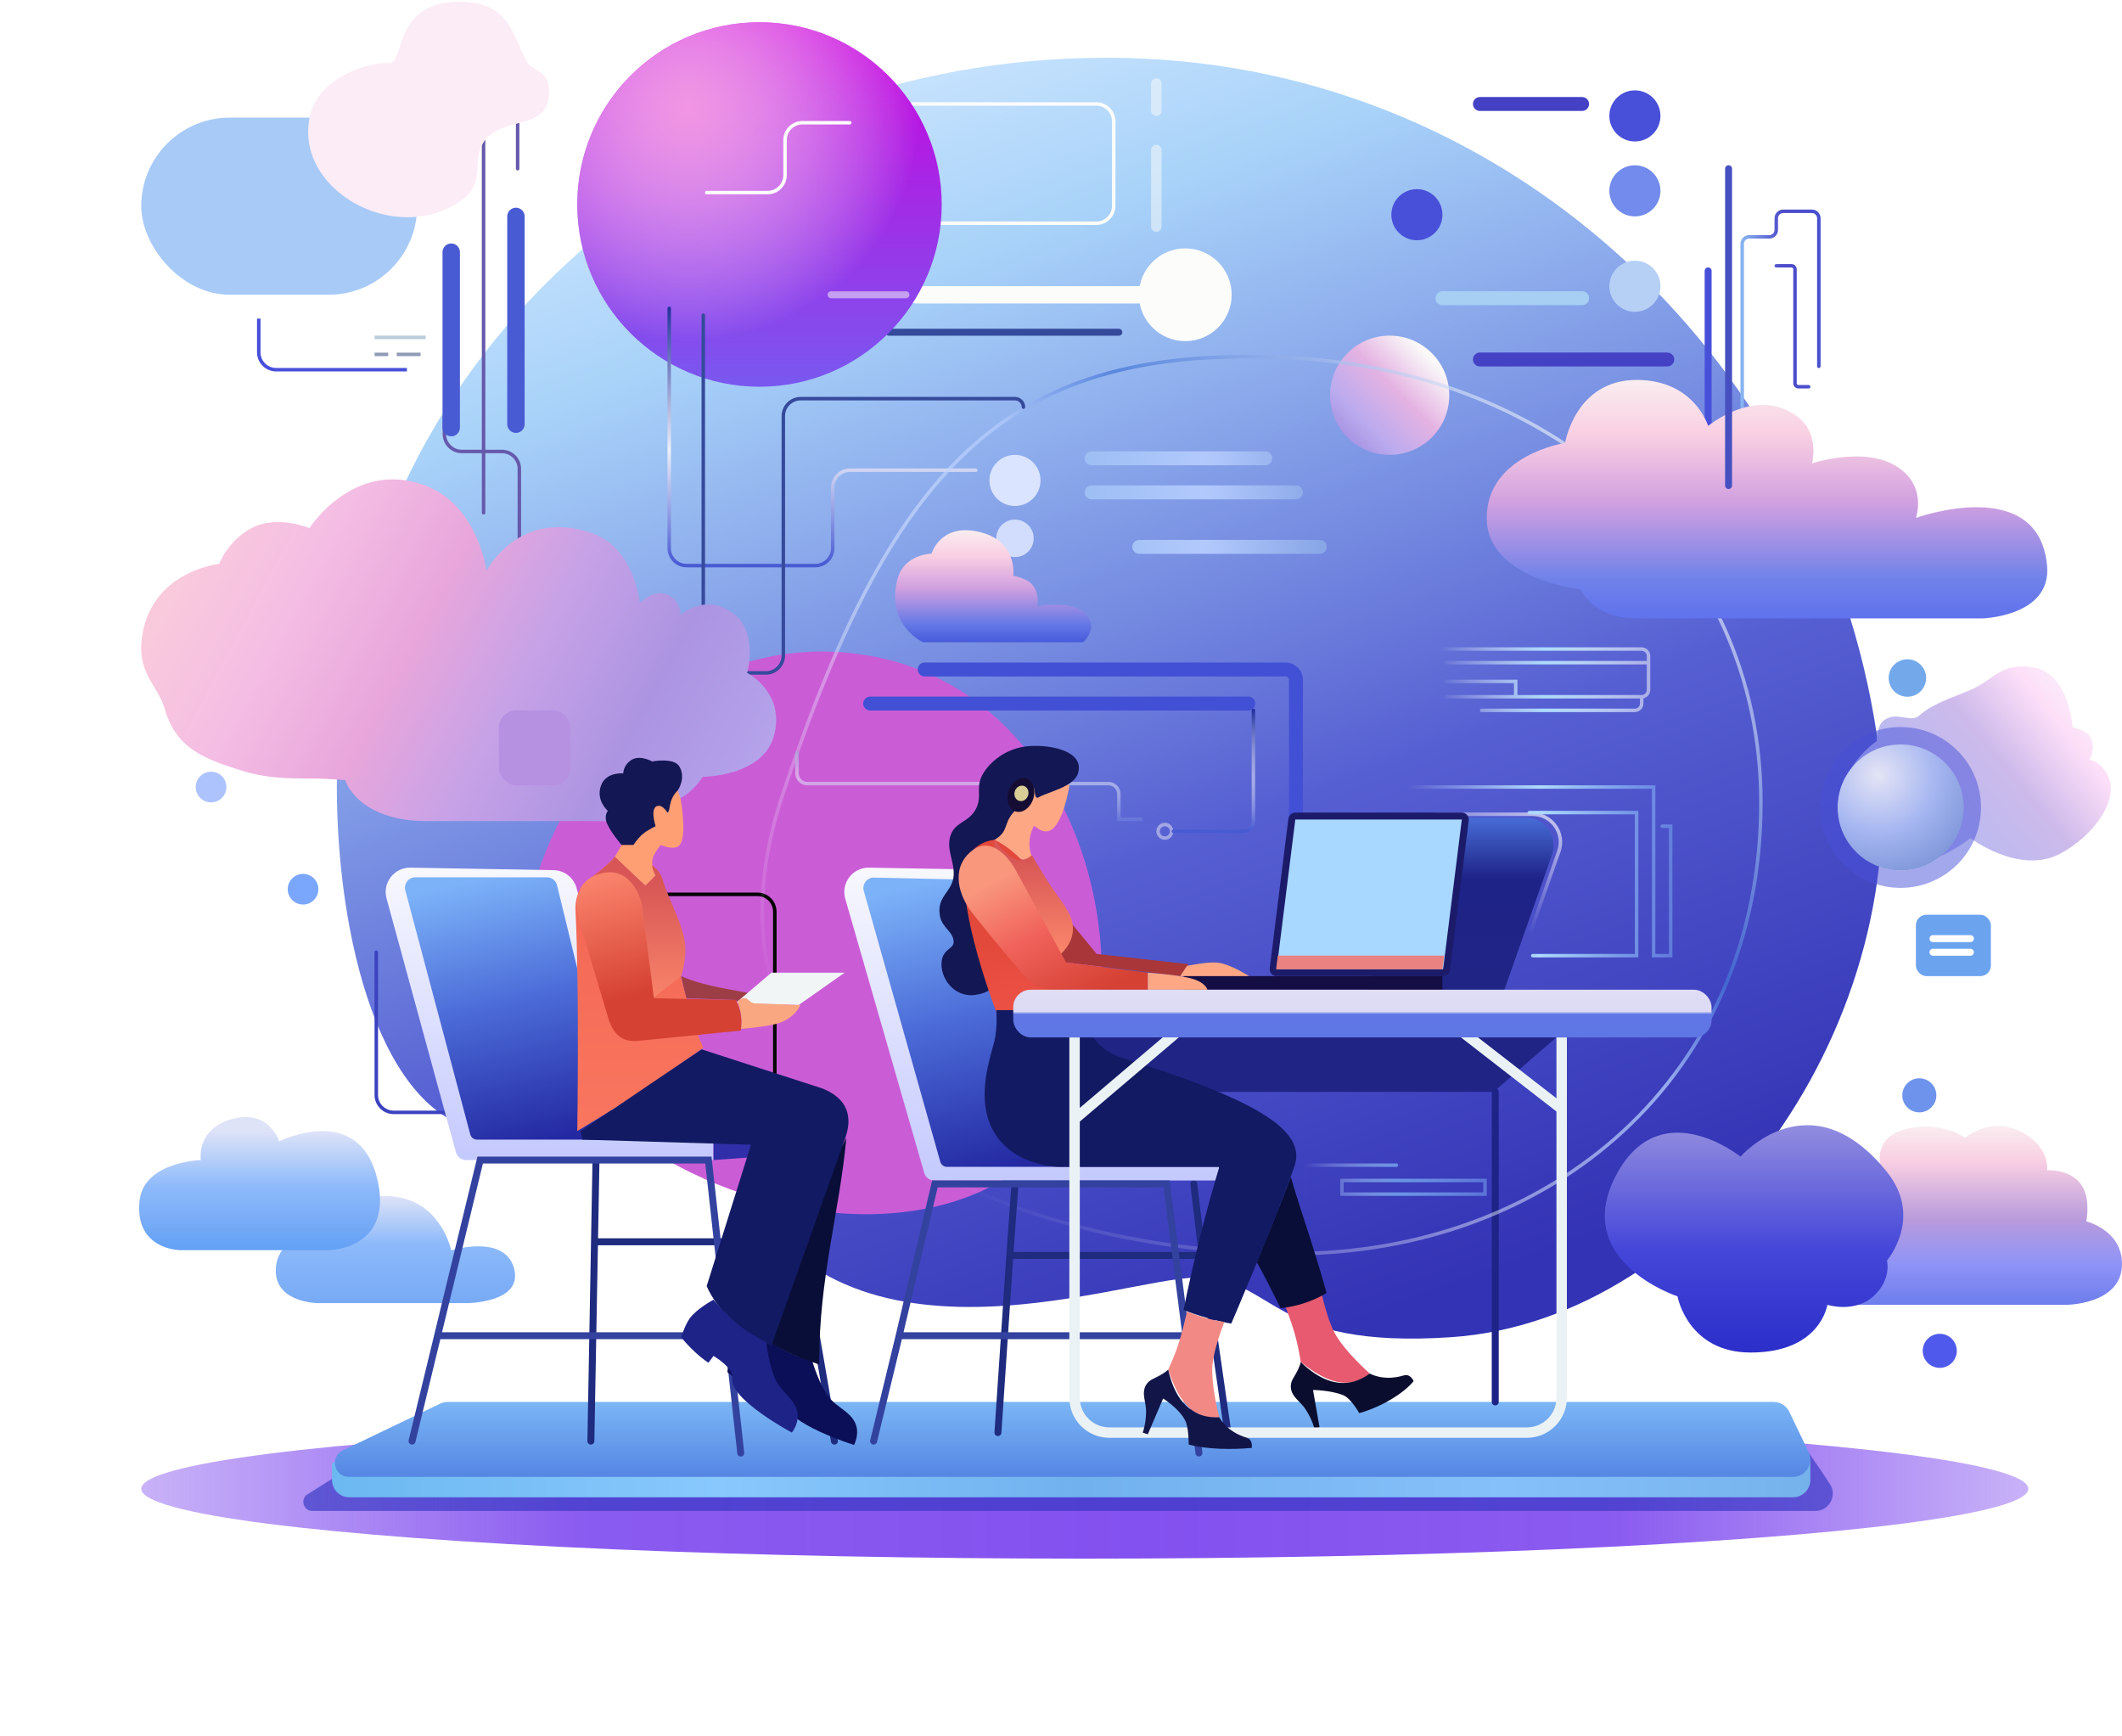<?xml version="1.0" encoding="UTF-8"?> <svg xmlns="http://www.w3.org/2000/svg" width="610" height="499" viewBox="0 0 610 499" fill="none"> <g filter="url(#filter0_f_64_743)"> <ellipse cx="311.838" cy="427.927" rx="271.234" ry="20.073" fill="url(#paint0_linear_64_743)"></ellipse> </g> <path opacity="0.65" d="M513.309 411.77H118.049C117.107 411.77 116.184 412.036 115.387 412.537L88.118 429.685C86.266 431.262 87.381 434.291 89.813 434.291H521.854C525.844 434.291 528.226 429.849 526.02 426.526L523.36 422.519L517.423 413.928C516.489 412.577 514.951 411.77 513.309 411.77Z" fill="#3437C2"></path> <path d="M510.438 408.833H128.446C127.86 408.833 127.279 408.936 126.729 409.137L95.438 420.583V425.375C95.438 428.136 97.677 430.375 100.438 430.375H515.405C518.166 430.375 520.405 428.136 520.405 425.375V420.082C520.405 419.453 520.207 418.839 519.839 418.329L514.495 410.91C513.555 409.606 512.046 408.833 510.438 408.833Z" fill="url(#paint1_linear_64_743)"></path> <path d="M126.534 403.45L98.544 416.894C94.708 418.736 96.02 424.5 100.276 424.5H515.395C519.077 424.5 521.496 420.654 519.902 417.335L514.36 405.793C513.528 404.06 511.775 402.957 509.853 402.957H128.699C127.95 402.957 127.21 403.126 126.534 403.45Z" fill="url(#paint2_linear_64_743)"></path> <path d="M323.588 16.669C207.152 13.982 106.372 94.917 97.396 211.037C94.444 249.225 102.782 306.508 129.22 321.685C162.023 340.516 205.102 323.265 208.534 331.966C235.951 401.489 321.63 367.217 344.151 367.217C366.672 367.217 364.714 387.869 417.1 384.353C490.05 379.457 551.866 292.97 539.499 211.037C523.831 107.243 437.009 19.285 323.588 16.669Z" fill="url(#paint3_linear_64_743)"></path> <g filter="url(#filter1_f_64_743)"> <path d="M255.071 189.566C212.407 179.008 167.623 205.735 153.357 255.031C127.565 344.158 307.174 395.271 316.313 290.727C320.333 244.751 296.631 199.852 255.071 189.566Z" fill="#CA5DD6"></path> </g> <path d="M440.568 234.048H412.707L393.11 285.455H433.784L448.115 244.702C449.945 239.498 446.084 234.048 440.568 234.048Z" stroke="url(#paint4_linear_64_743)" stroke-linecap="round"></path> <path d="M429.34 313.852H321.14L311.838 297.695H447.945L429.34 313.852Z" fill="#202485"></path> <path d="M429.83 313.852V402.957" stroke="#1E2387" stroke-width="2" stroke-linecap="round"></path> <path d="M438.596 235.027H412.205L392.621 284.966H432.278L446.14 245.69C447.977 240.485 444.116 235.027 438.596 235.027Z" fill="url(#paint5_linear_64_743)"></path> <path d="M189.929 257.059H217.732C220.494 257.059 222.732 259.297 222.732 262.059V314.831" stroke="black" stroke-linecap="round"></path> <path d="M140.97 319.727H113.167C110.406 319.727 108.167 317.488 108.167 314.727V273.705" stroke="#3B42BF" stroke-linecap="round"></path> <path d="M253.087 29.888H315.161C317.923 29.888 320.161 32.126 320.161 34.888V59.159C320.161 61.92 317.923 64.159 315.161 64.159H261.9" stroke="#FCFCFB" stroke-linecap="round"></path> <path d="M255.535 95.493H321.63" stroke="#354A9B" stroke-width="2" stroke-linecap="round"></path> <path d="M263.368 82.222C261.988 82.222 260.868 83.341 260.868 84.722C260.868 86.103 261.988 87.222 263.368 87.222V82.222ZM327.391 84.722C327.391 92.086 333.36 98.055 340.724 98.055C348.088 98.055 354.057 92.086 354.057 84.722C354.057 77.358 348.088 71.389 340.724 71.389C333.36 71.389 327.391 77.358 327.391 84.722ZM263.368 87.222H340.724V82.222H263.368V87.222Z" fill="#FCFCFB"></path> <path d="M313.796 131.723L363.735 131.723M313.796 141.515L372.548 141.515M327.505 157.182L379.402 157.182" stroke="url(#paint6_linear_64_743)" stroke-width="4" stroke-linecap="round"></path> <path d="M250.149 202.224L358.839 202.224" stroke="#4150D5" stroke-width="4" stroke-linecap="round"></path> <path d="M265.816 192.432L369.548 192.432C371.204 192.432 372.548 193.776 372.548 195.432L372.548 245.309" stroke="#4150D5" stroke-width="4" stroke-linecap="round"></path> <path d="M425.424 103.327L479.279 103.327" stroke="#4441C4" stroke-width="4" stroke-linecap="round"></path> <path d="M414.653 85.701L454.799 85.701" stroke="#A7CFF3" stroke-width="4" stroke-linecap="round"></path> <path d="M425.424 29.888L454.799 29.888" stroke="#4441C4" stroke-width="4" stroke-linecap="round"></path> <circle cx="218.326" cy="58.774" r="52.386" fill="url(#paint7_linear_64_743)"></circle> <circle cx="218.326" cy="58.774" r="52.386" fill="url(#paint8_radial_64_743)"></circle> <path d="M238.889 84.722H260.431" stroke="#FCFCFB" stroke-opacity="0.5" stroke-width="2" stroke-linecap="round"></path> <path d="M203.148 55.346H220.67C223.431 55.346 225.67 53.108 225.67 50.346V40.273C225.67 37.512 227.908 35.273 230.67 35.273H244.274" stroke="#FCFCFB" stroke-linecap="round"></path> <path d="M332.401 24.012V31.846M332.401 43.107V65.138" stroke="#FCFCFB" stroke-opacity="0.5" stroke-width="3" stroke-linecap="round"></path> <path d="M74.385 91.576V101.264C74.385 104.026 76.624 106.264 79.385 106.264H116.98" stroke="#4850D9"></path> <path d="M148.804 48.492V27.929C148.804 25.225 146.612 23.033 143.908 23.033V23.033C141.204 23.033 139.012 25.225 139.012 27.929V147.39" stroke="#6659AB" stroke-linecap="round"></path> <path d="M192.377 88.639V157.567C192.377 160.329 194.616 162.567 197.377 162.567H234.378C237.14 162.567 239.378 160.329 239.378 157.567V140.15C239.378 137.389 241.617 135.15 244.378 135.15H280.504" stroke="url(#paint9_linear_64_743)" stroke-linecap="round"></path> <path d="M127.751 119.973V124.765C127.751 127.526 129.99 129.765 132.751 129.765H144.293C147.055 129.765 149.293 132.003 149.293 134.765V166.484" stroke="#6659AB" stroke-linecap="round"></path> <path d="M107.678 96.962H122.366M107.678 101.858H111.594M114.042 101.858H120.897" stroke="url(#paint10_linear_64_743)"></path> <path d="M129.709 72.482V122.91" stroke="#485BD3" stroke-width="5" stroke-linecap="round"></path> <path d="M148.314 62.201L148.314 121.931" stroke="#485BD3" stroke-width="5" stroke-linecap="round"></path> <circle cx="399.475" cy="113.608" r="17.136" fill="url(#paint11_linear_64_743)"></circle> <circle cx="407.309" cy="61.711" r="7.344" fill="#4850D9"></circle> <circle cx="291.765" cy="138.088" r="7.344" fill="#DAE4FF"></circle> <circle cx="291.765" cy="154.734" r="5.386" fill="#D2DDFD"></circle> <circle cx="334.849" cy="238.944" r="1.948" stroke="#FCFCFB" stroke-opacity="0.44"></circle> <circle cx="469.977" cy="33.315" r="7.344" fill="#4850D9"></circle> <circle cx="469.977" cy="54.857" r="7.344" fill="#728BEC"></circle> <circle cx="469.977" cy="82.274" r="7.344" fill="#B6CFF5"></circle> <circle cx="551.739" cy="314.831" r="4.896" fill="#6E93EC"></circle> <circle cx="548.311" cy="194.88" r="5.386" fill="#73A9EA"></circle> <circle cx="557.614" cy="388.27" r="4.896" fill="#4F59EB"></circle> <circle cx="60.677" cy="226.214" r="4.406" fill="#ADC3FE"></circle> <circle cx="87.115" cy="255.59" r="4.406" fill="#7AA6FC"></circle> <circle cx="584.541" cy="214.464" r="7.344" fill="#4850D9"></circle> <path d="M506.196 230.621C506.196 309.621 445.74 360.352 371.079 360.352C333.689 360.352 289.124 351.184 257.961 330.023C242.387 319.447 230.18 305.891 223.867 289.005C217.556 272.125 217.116 251.865 225.164 227.842C241.316 179.631 257.806 147.384 280.222 127.688C302.61 108.016 330.98 100.805 371.053 102.847C447.712 106.753 506.196 159.017 506.196 230.621Z" stroke="url(#paint12_linear_64_743)"></path> <path d="M491.029 77.868V122.421" stroke="#4850D9" stroke-width="2" stroke-linecap="round"></path> <path d="M500.821 124.869L500.821 70.076C500.821 68.971 501.716 68.076 502.821 68.076L508.613 68.076C509.717 68.076 510.613 67.18 510.613 66.076L510.613 62.732C510.613 61.627 511.508 60.732 512.613 60.732L520.853 60.732C521.957 60.732 522.853 61.627 522.853 62.732L522.853 105.285M510.613 76.399L514.998 76.399C515.551 76.399 515.998 76.847 515.998 77.399L515.998 110.16C515.998 110.712 516.446 111.16 516.998 111.16L519.915 111.16" stroke="url(#paint13_linear_64_743)" stroke-linecap="round"></path> <path d="M229.097 216.423V222.235C229.097 223.892 230.44 225.235 232.097 225.235H318.63C320.287 225.235 321.63 226.578 321.63 228.235V235.517H327.995M337.297 238.944H357.308C358.965 238.944 360.308 237.601 360.308 235.944V204.183" stroke="url(#paint14_linear_64_743)" stroke-linecap="round"></path> <path d="M413.673 186.557H471.893C472.998 186.557 473.893 187.453 473.893 188.557V190.474M415.632 200.266H435.705M415.632 190.474H473.893M473.893 190.474V198.308C473.893 199.389 473.016 200.266 471.935 200.266V200.266M415.632 195.86H435.705V200.266M435.705 200.266H471.935M425.913 204.183H469.935C471.039 204.183 471.935 203.287 471.935 202.183V200.266" stroke="url(#paint15_linear_64_743)" stroke-linecap="round"></path> <path d="M374.995 344.696V334.904H401.434M385.767 339.31H426.892V343.227H385.767V339.31Z" stroke="url(#paint16_linear_64_743)" stroke-linecap="round"></path> <path d="M404.371 226.214H475.362V274.684H480.258V237.475H477.81M439.622 233.558H470.466V274.684H440.601" stroke="url(#paint17_linear_64_743)" stroke-linecap="round"></path> <path d="M294.213 117.035V117.035C294.213 115.683 293.117 114.587 291.765 114.587H230.18C227.419 114.587 225.18 116.826 225.18 119.587V188.412C225.18 191.173 222.941 193.412 220.18 193.412H207.169C204.408 193.412 202.169 191.173 202.169 188.412V90.597" stroke="#354A9B" stroke-linecap="round"></path> <rect x="40.603" y="33.804" width="79.314" height="50.918" rx="25.459" fill="#A8CAF7"></rect> <path d="M133.279 0.535C112.402 -0.238 116.633 18.65 111.737 18.16C106.841 17.671 91.979 21.792 89.216 32.848C83.909 54.089 113.206 70.945 132.3 57.818C140.134 52.432 135.136 46.665 139.155 40.682C144.415 32.848 159.081 38.234 157.759 25.015C157.269 20.119 152.738 20.19 151.394 17.671C147.478 10.327 146.498 1.025 133.279 0.535Z" fill="#FCECF6"></path> <rect x="550.759" y="262.934" width="21.542" height="17.625" rx="3" fill="#6BA3EF"></rect> <path d="M555.655 269.788H566.426" stroke="white" stroke-width="2" stroke-linecap="round"></path> <path d="M555.655 273.705H566.426" stroke="white" stroke-width="2" stroke-linecap="round"></path> <g filter="url(#filter2_ii_64_743)"> <path d="M69 162.078C69 162.078 50.154 164.036 46.968 182.151C44.988 193.412 51.374 196.839 53.333 203.693C56.479 214.705 63.966 217.909 74.875 221.318C82.709 223.766 88.094 223.766 96.417 223.766C99.668 223.766 105.23 224.256 105.23 224.256C108.167 231.6 116.98 236.006 128.241 236.006H181.117C185.033 236.006 188.95 235.027 190.909 231.6C198.742 231.6 203.638 229.641 208.044 223.277C208.044 223.277 225.67 223.277 228.607 211.037C231.545 198.797 220.774 193.412 220.774 193.412C220.774 193.412 223.886 182.151 217.347 176.765C209.023 169.911 201.68 176.765 201.68 176.765C201.68 176.765 201.68 173.191 198.742 171.38C194.336 168.664 189.929 173.338 189.929 173.338C189.929 173.338 188.461 157.535 176.221 153.265C155.168 145.921 145.866 164.036 145.866 164.036C145.866 164.036 143.418 145.244 128.241 139.556C107.678 131.85 94.948 151.796 94.948 151.796C94.948 151.796 85.646 147.879 78.302 151.796C71.472 155.439 69 162.078 69 162.078Z" fill="url(#paint18_linear_64_743)"></path> </g> <path d="M427.382 148.859C427.382 166.484 454.31 169.422 454.31 169.422C457.247 174.807 463.122 177.745 470.466 177.745H569.854C569.854 177.745 589.813 177.201 588.458 162.567C586.01 136.129 550.759 148.859 550.759 148.859C550.759 148.859 553.207 142.004 548.311 136.619C539.499 126.925 520.894 133.192 520.894 133.192C520.894 133.192 523.162 124.869 516.977 119.973C505.227 110.67 491.029 122.421 491.029 122.421C491.029 122.421 487.112 109.202 470.466 109.202C452.841 109.202 449.903 127.317 449.903 127.317C449.903 127.317 427.382 130.744 427.382 148.859Z" fill="url(#paint19_linear_64_743)"></path> <path d="M257.983 166.484C254.556 179.703 265.327 184.599 265.327 184.599H311.349C311.349 184.599 314.776 181.661 313.307 178.234C310.499 171.682 298.129 174.318 298.129 174.318C298.129 174.318 299.109 170.689 296.661 167.953C295.003 166.1 291.275 165.505 291.275 165.505C291.275 165.505 292.744 155.223 280.994 152.775C270.223 150.531 267.775 159.14 267.775 159.14C267.775 159.14 259.863 159.234 257.983 166.484Z" fill="url(#paint20_linear_64_743)"></path> <path d="M610 363.3C610 375.051 593.844 375.051 593.844 375.051H515.019C515.019 375.051 505.766 375.051 507.675 368.686C509.731 361.832 520.404 363.3 520.404 363.3C520.404 363.3 510.84 355.467 515.019 344.206C519.198 332.946 540.478 334.414 540.478 334.414C540.478 334.414 538.398 325.93 549.78 324.133C559.082 322.664 564.958 327.071 564.958 327.071C564.958 327.071 571.812 320.832 580.624 325.112C589.437 329.393 588.458 336.373 588.458 336.373C588.458 336.373 595.802 335.883 598.739 341.269C600.984 345.384 599.719 351.061 599.719 351.061C599.719 351.061 610 353.509 610 363.3Z" fill="url(#paint21_linear_64_743)"></path> <path d="M134.116 374.561H91.521C91.521 374.561 79.281 374.561 79.281 365.259C79.281 353.902 94.459 353.998 94.459 353.998C94.459 353.998 100.334 341.269 115.022 344.206C127.11 346.624 129.709 359.384 129.709 359.384C129.709 359.384 145.261 354.516 147.824 364.769C150.272 374.561 134.116 374.561 134.116 374.561Z" fill="url(#paint22_linear_64_743)"></path> <path d="M94.459 359.334H51.864C51.864 359.334 38.645 359.334 40.114 345.186C41.287 333.889 57.739 333.435 57.739 333.435C57.739 333.435 56.27 324.623 66.552 321.685C77.323 318.608 80.26 328.05 80.26 328.05C80.26 328.05 103.761 316.3 108.657 339.8C112.702 359.216 94.459 359.334 94.459 359.334Z" fill="url(#paint23_linear_64_743)"></path> <path d="M465.081 336.862C450.691 362.321 482.216 372.603 482.216 372.603C482.216 372.603 485.139 388.759 503.269 388.759C523.342 388.759 525.3 375.051 525.3 375.051C525.3 375.051 533.134 377.499 538.52 372.603C543.905 367.707 542.436 362.321 542.436 362.321C542.436 362.321 552.989 349.994 542.436 336.862C520.405 309.445 500.331 332.456 500.331 332.456C500.331 332.456 477.81 314.341 465.081 336.862Z" fill="url(#paint24_linear_64_743)"></path> <path d="M496.904 48.492V139.556" stroke="#4650C0" stroke-width="2" stroke-linecap="round"></path> <path d="M592.375 245.308C580.625 251.673 566.426 240.902 566.426 240.902C566.426 240.902 542.167 260.308 531.665 239.923C523.342 223.766 539.499 212.995 539.499 212.995C539.499 212.995 539.522 208.571 541.457 207.12C545.374 204.183 549.065 207.991 551.739 205.651C555.655 202.224 560.526 200.821 566.426 198.308C573.491 195.298 575.394 190.015 585.031 191.943C594.823 193.901 595.802 209.079 595.802 209.079C595.802 209.079 599.451 209.79 600.698 211.527C602.807 214.464 600.698 218.381 600.698 218.381C600.698 218.381 604.134 218.87 606.083 223.277C609.115 230.131 601.826 240.189 592.375 245.308Z" fill="url(#paint25_linear_64_743)"></path> <circle cx="546.353" cy="232.089" r="18.115" fill="url(#paint26_radial_64_743)"></circle> <circle cx="546.353" cy="232.089" r="20.615" stroke="#4850D9" stroke-opacity="0.5" stroke-width="5"></circle> <path d="M171.325 333.435L170.898 356.936M169.856 414.218L170.898 356.936M225.67 331.966L229.98 356.936M239.868 414.218L229.98 356.936M170.898 356.936H229.98" stroke="#1E2B7E" stroke-width="2" stroke-linecap="round"></path> <path d="M291.765 340.29L290.296 360.852M286.869 411.77L290.296 360.852M343.172 340.29L345.62 360.852M352.964 411.77L345.62 360.852M290.296 360.852H345.62" stroke="#1E2B7E" stroke-width="2" stroke-linecap="round"></path> <path d="M159.13 250.111L117.994 249.389C113.326 249.307 109.888 253.73 111.118 258.233L131.064 331.226C131.421 332.53 132.606 333.435 133.958 333.435H205.107V328.539L238.399 325.112V323.643L183.075 323.154L165.79 255.38C165.011 252.324 162.284 250.166 159.13 250.111Z" fill="url(#paint27_linear_64_743)"></path> <path d="M290.828 250.111L249.829 249.391C245.121 249.309 241.676 253.804 242.979 258.328L265.681 337.141C266.051 338.426 267.227 339.31 268.564 339.31H351.005V335.394L371.079 332.456V330.987H316.734L297.489 255.383C296.711 252.325 293.983 250.166 290.828 250.111Z" fill="url(#paint28_linear_64_743)"></path> <path d="M205.107 333.435V327.56L238.399 325.112V330.987L205.107 333.435Z" fill="#302EA9"></path> <path d="M351.005 339.31V335.394L371.079 332.456V335.883L351.005 339.31Z" stroke="black" stroke-linecap="round"></path> <path d="M137.122 327.56H206.086L236.441 324.623H177.2L160.132 254.454C159.805 253.109 158.601 252.163 157.217 252.163H119.414C117.444 252.163 116.008 254.03 116.515 255.935L135.189 326.075C135.422 326.951 136.215 327.56 137.122 327.56Z" fill="url(#paint29_linear_64_743)"></path> <path d="M272.226 335.394H351.005L371.568 332.456H313.307L292.833 255.323C292.49 254.031 291.335 253.122 289.999 253.093L251.266 252.251C249.25 252.207 247.766 254.125 248.314 256.065L270.301 333.937C270.544 334.799 271.33 335.394 272.226 335.394Z" fill="url(#paint30_linear_64_743)"></path> <path d="M118.449 414.218L125.793 383.925M212.94 417.645L209.215 383.925M125.793 383.925L138.033 333.435H203.638L209.215 383.925M125.793 383.925H209.215" stroke="#33429F" stroke-width="2" stroke-linecap="round"></path> <path d="M251.128 414.218L258.472 383.925M344.641 417.645L340.916 383.925M258.472 383.925L268.754 340.29H335.338L340.916 383.925M258.472 383.925H340.916" stroke="#33429F" stroke-width="2" stroke-linecap="round"></path> <path d="M185.523 254.611L176.71 246.288C176.71 246.288 178.025 244.261 178.669 242.86C181.308 237.117 174.718 230.66 179.648 226.704C183.107 223.929 186.07 222.897 190.419 223.766C195.315 224.746 195.804 230.621 195.804 230.621C195.804 230.621 197.763 241.881 194.825 243.35C192.944 244.291 189.929 242.86 189.929 242.86C189.929 242.86 188.58 244.591 187.971 245.798C186.673 248.368 188.461 251.673 188.461 251.673L185.523 254.611Z" fill="#FE9E73"></path> <path d="M215.388 285.455C207.555 283.986 201.19 283.007 195.804 280.559C196.294 283.007 196.784 284.966 197.273 286.924L211.471 287.414L211.961 287.903L215.388 285.455Z" fill="#9D3E46"></path> <path d="M165.939 325.112C165.939 325.112 166.596 285.455 165.45 261.955C165.187 256.569 167.408 254.121 171.325 251.184C175.242 248.246 176.71 246.288 176.71 246.288L185.523 254.611L188.461 251.673C193.846 271.257 197.273 290.841 202.169 301.122C188.461 310.914 180.627 316.299 165.939 325.112Z" fill="url(#paint31_linear_64_743)"></path> <path d="M210.481 388.627C211.901 385.533 216.202 382.05 216.202 382.05C222.732 386.801 227.181 389.426 233.503 391.207C233.503 391.207 235.43 397.991 238.41 401.728C240.627 404.509 244.142 405.624 245.744 408.799C247.35 411.981 245.497 415.326 245.497 415.326C245.497 415.326 225.868 409.212 225.723 403.158C225.652 400.181 219.238 397.919 219.238 397.919L218.163 400.118C214.91 398.747 211.472 396.413 209.089 394.377C209.089 394.377 209.518 390.727 210.481 388.627Z" fill="#0B0F57"></path> <path d="M214.899 381.415C222.243 386.801 226.649 389.249 235.462 392.186C235.462 366.728 241.337 348.613 243.295 327.071L214.899 381.415Z" fill="#090E38"></path> <path d="M293.233 246.777C290.452 243.996 285.89 241.392 285.89 241.392V226.704L294.702 217.402L307.432 225.725C307.432 225.725 305.473 238.454 301.067 238.944C298.686 239.208 297.395 236.985 297.15 237.475C294.702 242.371 296.661 246.288 296.661 246.288C296.661 246.288 294.18 247.724 293.233 246.777Z" fill="#FEA785"></path> <path d="M298.619 229.152C296.786 230.252 298.129 224.746 296.171 226.214C295.186 226.953 295.541 229.526 294.702 230.621C293.605 232.053 292.424 232.218 291.275 233.558C288.338 236.985 290.046 238.898 285.89 241.392C283.442 242.861 282.933 244.163 281.483 246.288C273.666 257.75 299.544 270.204 289.317 279.58C286.291 282.354 285.849 285.122 280.504 285.945C274.139 286.924 270.043 280.839 270.712 276.153C271.202 272.726 274.139 272.726 274.139 270.767C274.139 267.83 270.864 266.706 270.223 263.423C269.074 257.548 273.805 256.499 274.139 251.673C274.42 247.627 272.025 244.307 273.16 240.413C274.409 236.127 278.42 236.526 280.504 232.579C282.605 228.599 280.014 226.214 282.952 221.808C285.381 218.164 290.024 214.914 295.681 214.464C302.162 213.949 311.838 215.933 309.88 222.298C308.676 226.209 301.067 227.683 298.619 229.152Z" fill="#131753"></path> <path d="M315.265 274.195L308.411 265.871L303.515 274.684L306.452 276.642L339.255 280.559L341.703 277.132L315.265 274.195Z" fill="#A93638"></path> <path d="M349.537 276.642C346.385 276.527 341.214 277.622 341.214 277.622L339.255 280.559L359.818 282.518V281.049C359.818 281.049 353.453 276.785 349.537 276.642Z" fill="#FEA785"></path> <path d="M340.234 280.559V284.476H414.653V280.559H340.234Z" fill="#150E45"></path> <path d="M277.567 248.736C275.119 261.465 286.379 290.841 286.379 290.841L306.453 290.351L296.661 246.288C295.681 246.777 294.089 247.632 293.233 246.777C290.786 244.329 288.827 242.861 285.89 241.392C285.89 241.392 278.892 241.842 277.567 248.736Z" fill="url(#paint32_linear_64_743)"></path> <path d="M373.925 391.491C372.85 384.564 371.498 380.76 369.2 374.646C373.275 373.702 376.264 372.892 379.797 371.133C379.797 371.133 381.356 378.857 383.715 383.225C386.555 388.483 393.744 394.783 393.744 394.783C386.537 400.746 378.807 395.302 373.925 391.491Z" fill="#E75A70"></path> <path d="M379.325 410.239L377.83 410.644C377.83 410.644 377.391 408.381 375.395 405.208C373.86 402.768 371.192 401.535 371.061 398.683C370.98 396.92 372.052 395.8 372.561 394.748C373.651 392.849 373.925 391.491 373.925 391.491C378.941 396.388 386.19 400.389 393.744 394.783C393.744 394.783 397.651 397.125 403.52 395.343C405.476 394.749 406.369 396.977 406.369 396.977C403.52 400.509 397.027 404.426 390.738 406.185C390.738 406.185 388.331 401.881 386.13 401.017C382.339 399.53 377.443 399.53 377.443 399.53L379.325 410.239Z" fill="#0B0D2E"></path> <path d="M381.36 371.623C376.464 354.488 374.506 350.081 371.079 338.331C367.162 348.613 363.245 357.915 361.287 362.811C363.245 366.238 365.204 370.155 368.141 376.03L368.141 376.03C372.548 375.54 377.443 374.071 381.36 371.623Z" fill="#090E38"></path> <path d="M304.494 335.394C304.494 335.394 289.317 335.394 284.421 322.664C281.22 314.341 284.421 304.549 285.89 299.164C286.836 294.569 286.379 290.351 286.379 290.351H310.859C310.859 290.351 312.14 300.811 322.609 304.06C365.204 317.279 375.357 326.045 372.058 335.394C366.183 352.04 353.943 380.436 353.943 380.436C350.516 379.947 343.662 377.988 340.234 376.519C343.172 361.832 347.089 346.654 350.516 335.394H304.494Z" fill="#121A63"></path> <path d="M303.025 275.663C303.025 275.663 308.863 272.236 308.411 266.361C308.071 261.941 304.494 258.528 301.067 253.142C299.418 250.551 296.661 245.798 296.661 245.798C296.661 245.798 294.926 247.14 293.723 247.267C289.92 247.667 285.89 241.392 285.89 241.392L284.421 262.934L303.025 275.663Z" fill="url(#paint33_linear_64_743)"></path> <path d="M293.233 279.09C293.233 279.09 286.869 271.747 279.525 262.444C275.726 257.633 273.16 249.855 279.035 244.819C285.89 238.944 291.765 249.715 291.765 249.715L306.452 276.642L329.953 279.58V284.476H302.046C298.619 284.476 295.192 281.538 293.233 279.09Z" fill="url(#paint34_linear_64_743)"></path> <path d="M329.953 284.476V279.58C329.953 279.58 337.394 280.091 341.703 281.049C346.599 282.137 347.089 284.476 347.089 284.476H329.953Z" fill="#FEA785"></path> <path d="M308.9 298.185V321.685M448.924 298.185V318.747M308.9 321.685V401.77C308.9 407.293 313.378 411.77 318.9 411.77H438.924C444.447 411.77 448.924 407.293 448.924 401.77V318.747M308.9 321.685L338.276 296.716M448.924 318.747L420.528 296.716" stroke="#EAF2F5" stroke-width="3"></path> <path d="M335.828 393.655C338.766 387.29 339.745 383.374 341.214 377.009C345.13 378.478 348.068 379.457 351.985 379.947C351.985 379.947 349.009 387.243 348.557 392.186C348.013 398.138 350.516 407.364 350.516 407.364C341.214 408.343 337.786 399.53 335.828 393.655Z" fill="#F38985"></path> <path d="M329.953 412.26L328.484 411.77C328.484 411.77 329.37 409.642 329.463 405.895C329.535 403.012 327.995 400.509 329.463 398.062C330.372 396.548 331.884 396.208 332.89 395.614C334.849 394.634 335.828 393.655 335.828 393.655C337.297 400.509 341.122 407.853 350.516 407.364C350.516 407.364 352.474 411.476 358.349 413.239C360.308 413.826 359.818 416.176 359.818 416.176C354.433 416.666 347.089 416.666 341.703 415.197C341.703 415.197 341.772 410.463 340.724 408.343C338.985 404.826 334.359 401.978 334.359 401.978L329.953 412.26Z" fill="#121548"></path> <path d="M236.441 312.872L201.68 301.612L166.918 325.112L167.408 327.56L215.878 329.029L203.148 369.665C206.086 376.519 212.94 382.884 221.753 386.801L242.805 327.56C245.253 321.195 243.785 315.81 236.441 312.872Z" fill="#121A63"></path> <path d="M198.252 378.967C200.228 376.195 205.107 373.582 205.107 373.582C210.492 379.947 214.409 382.884 220.284 385.822C220.284 385.822 220.997 392.852 223.222 397.082C224.877 400.23 228.12 401.986 229.097 405.405C230.076 408.833 227.628 411.77 227.628 411.77C227.628 411.77 209.497 402.077 210.492 396.103C210.982 393.166 205.107 389.738 205.107 389.738L203.638 391.697C200.7 389.738 197.763 386.801 195.804 384.353C195.804 384.353 196.912 380.849 198.252 378.967Z" fill="#1E2388"></path> <path d="M221.753 279.58L211.961 287.903V288.393L229.586 288.882L242.805 279.58H221.753Z" fill="#F1F5F6"></path> <path d="M223.222 294.268C219.783 295.206 212.94 295.737 212.94 295.737C213.43 292.799 212.94 290.351 211.961 287.903C214.899 285.455 214.945 288.201 216.857 288.393L230.076 288.882C230.076 288.882 228.607 292.799 223.222 294.268Z" fill="#F8A781"></path> <path d="M195.804 280.559C195.804 280.559 197.648 275.174 196.784 270.278C195.769 264.529 192.377 259.017 190.419 252.652C189.574 249.906 187.481 248.736 187.481 248.736C187.481 249.715 187.971 250.694 188.461 251.673L185.523 254.611L176.71 246.288C175.242 248.246 173.283 249.715 170.835 251.673L182.585 290.841L195.804 280.559Z" fill="url(#paint35_linear_64_743)"></path> <path d="M172.304 251.184C162.864 254.016 166.429 264.403 166.429 264.403L174.752 292.309C176.221 297.205 178.669 299.653 183.565 299.164L212.94 296.226C213.43 293.289 212.94 289.861 211.471 287.413L187.971 286.924C186.824 277.364 185.691 269.556 184.544 259.996C184.544 259.996 182.096 248.246 172.304 251.184Z" fill="url(#paint36_linear_64_743)"></path> <path d="M174.262 236.006C174.856 238.381 178.669 242.861 178.669 242.861H182.096C184.054 239.923 185.523 238.944 188.461 237.475C188.461 237.475 186.502 231.6 189.44 231.6C190.664 231.6 191.888 233.558 191.888 233.558C192.867 233.069 191.888 230.131 194.825 227.194C194.825 227.194 197.273 223.766 195.315 220.339C193.771 217.637 187.481 218.871 187.481 218.871C187.481 218.871 184.054 216.919 181.606 218.381C179.158 219.843 179.158 222.298 179.158 222.298C179.158 222.298 174.262 221.808 172.794 225.725C171.163 230.074 174.752 233.069 174.752 233.069C174.752 233.069 173.773 234.048 174.262 236.006Z" fill="#131753"></path> <ellipse cx="293.486" cy="228.487" rx="3.707" ry="4.989" transform="rotate(18.059 293.486 228.487)" fill="#150C33"></ellipse> <ellipse cx="293.629" cy="228.043" rx="2.002" ry="2.249" transform="rotate(18.059 293.629 228.043)" fill="#D9CE95"></ellipse> <path d="M371.362 235.434C371.425 234.934 371.85 234.558 372.355 234.558H420.22C420.822 234.558 421.287 235.085 421.213 235.682L415.838 278.683C415.775 279.184 415.35 279.559 414.845 279.559H366.98C366.378 279.559 365.913 279.032 365.987 278.435L371.362 235.434Z" fill="#A8D8FF" stroke="#1C1B6A" stroke-width="2"></path> <path d="M414.652 278.601H366.836L367.326 274.684H415.142L414.652 278.601Z" fill="#E98280"></path> <rect x="291.275" y="284.476" width="200.733" height="13.709" rx="5" fill="url(#paint37_linear_64_743)"></rect> <rect x="143.418" y="204.183" width="20.563" height="21.542" rx="5" fill="#B690E1"></rect> <defs> <filter id="filter0_f_64_743" x="25.604" y="392.853" width="572.469" height="70.147" filterUnits="userSpaceOnUse" color-interpolation-filters="sRGB"> <feFlood flood-opacity="0" result="BackgroundImageFix"></feFlood> <feBlend mode="normal" in="SourceGraphic" in2="BackgroundImageFix" result="shape"></feBlend> <feGaussianBlur stdDeviation="7.5" result="effect1_foregroundBlur_64_743"></feGaussianBlur> </filter> <filter id="filter1_f_64_743" x="0.826" y="37.28" width="465.928" height="461.722" filterUnits="userSpaceOnUse" color-interpolation-filters="sRGB"> <feFlood flood-opacity="0" result="BackgroundImageFix"></feFlood> <feBlend mode="normal" in="SourceGraphic" in2="BackgroundImageFix" result="shape"></feBlend> <feGaussianBlur stdDeviation="75" result="effect1_foregroundBlur_64_743"></feGaussianBlur> </filter> <filter id="filter2_ii_64_743" x="40.592" y="132.786" width="188.523" height="113.22" filterUnits="userSpaceOnUse" color-interpolation-filters="sRGB"> <feFlood flood-opacity="0" result="BackgroundImageFix"></feFlood> <feBlend mode="normal" in="SourceGraphic" in2="BackgroundImageFix" result="shape"></feBlend> <feColorMatrix in="SourceAlpha" type="matrix" values="0 0 0 0 0 0 0 0 0 0 0 0 0 0 0 0 0 0 127 0" result="hardAlpha"></feColorMatrix> <feOffset dx="-6" dy="10"></feOffset> <feGaussianBlur stdDeviation="7.5"></feGaussianBlur> <feComposite in2="hardAlpha" operator="arithmetic" k2="-1" k3="1"></feComposite> <feColorMatrix type="matrix" values="0 0 0 0 1 0 0 0 0 1 0 0 0 0 1 0 0 0 0.35 0"></feColorMatrix> <feBlend mode="normal" in2="shape" result="effect1_innerShadow_64_743"></feBlend> <feColorMatrix in="SourceAlpha" type="matrix" values="0 0 0 0 0 0 0 0 0 0 0 0 0 0 0 0 0 0 127 0" result="hardAlpha"></feColorMatrix> <feOffset dy="-10"></feOffset> <feGaussianBlur stdDeviation="2.5"></feGaussianBlur> <feComposite in2="hardAlpha" operator="arithmetic" k2="-1" k3="1"></feComposite> <feColorMatrix type="matrix" values="0 0 0 0 0.988 0 0 0 0 0.808 0 0 0 0 0.894 0 0 0 1 0"></feColorMatrix> <feBlend mode="normal" in2="effect1_innerShadow_64_743" result="effect2_innerShadow_64_743"></feBlend> </filter> <linearGradient id="paint0_linear_64_743" x1="583.073" y1="428.417" x2="40.603" y2="428.416" gradientUnits="userSpaceOnUse"> <stop stop-color="#6425EB" stop-opacity="0.35"></stop> <stop offset="0.217" stop-color="#6425EB" stop-opacity="0.75"></stop> <stop offset="0.47" stop-color="#6425EB" stop-opacity="0.8"></stop> <stop offset="0.769" stop-color="#6425EB" stop-opacity="0.75"></stop> <stop offset="1" stop-color="#6425EB" stop-opacity="0.35"></stop> </linearGradient> <linearGradient id="paint1_linear_64_743" x1="95.438" y1="430.375" x2="520.405" y2="430.375" gradientUnits="userSpaceOnUse"> <stop stop-color="#6CB8F1"></stop> <stop offset="0.261" stop-color="#88C8FD"></stop> <stop offset="0.506" stop-color="#71B1EE"></stop> <stop offset="0.793" stop-color="#86C0FA"></stop> <stop offset="1" stop-color="#75B2EC"></stop> </linearGradient> <linearGradient id="paint2_linear_64_743" x1="303.025" y1="402.957" x2="303.025" y2="424.5" gradientUnits="userSpaceOnUse"> <stop stop-color="#7BB6F5"></stop> <stop offset="1" stop-color="#5586E3"></stop> </linearGradient> <linearGradient id="paint3_linear_64_743" x1="278.056" y1="-8.301" x2="416.32" y2="370.95" gradientUnits="userSpaceOnUse"> <stop stop-color="#D2E9FF"></stop> <stop offset="0.193" stop-color="#A8D2F9"></stop> <stop offset="0.635" stop-color="#565FD2"></stop> <stop offset="1" stop-color="#3333B5"></stop> </linearGradient> <linearGradient id="paint4_linear_64_743" x1="447.945" y1="233.558" x2="415.632" y2="285.455" gradientUnits="userSpaceOnUse"> <stop stop-color="#DFDCF6" stop-opacity="0.85"></stop> <stop offset="0.553" stop-color="#DFDCF6" stop-opacity="0"></stop> </linearGradient> <linearGradient id="paint5_linear_64_743" x1="421.262" y1="235.027" x2="421.262" y2="284.966" gradientUnits="userSpaceOnUse"> <stop stop-color="#476CD6"></stop> <stop offset="0.35" stop-color="#1E2387"></stop> <stop offset="1" stop-color="#202485"></stop> </linearGradient> <linearGradient id="paint6_linear_64_743" x1="379.402" y1="144.452" x2="313.796" y2="144.452" gradientUnits="userSpaceOnUse"> <stop stop-color="#89A7E7"></stop> <stop offset="0.501" stop-color="#B2C9FC"></stop> <stop offset="1" stop-color="#9EBFF4"></stop> </linearGradient> <linearGradient id="paint7_linear_64_743" x1="218.326" y1="6.387" x2="218.326" y2="111.16" gradientUnits="userSpaceOnUse"> <stop stop-color="#CB00DD"></stop> <stop offset="1" stop-color="#7958EF"></stop> </linearGradient> <radialGradient id="paint8_radial_64_743" cx="0" cy="0" r="1" gradientUnits="userSpaceOnUse" gradientTransform="translate(197.763 31.356) rotate(64.374) scale(66.79)"> <stop stop-color="#F195E2"></stop> <stop offset="1" stop-color="white" stop-opacity="0"></stop> </radialGradient> <linearGradient id="paint9_linear_64_743" x1="236.441" y1="88.639" x2="236.441" y2="162.078" gradientUnits="userSpaceOnUse"> <stop stop-color="#23339D"></stop> <stop offset="0.554" stop-color="#EDEFF9"></stop> <stop offset="1" stop-color="#485BD3"></stop> </linearGradient> <linearGradient id="paint10_linear_64_743" x1="115.022" y1="96.962" x2="115.022" y2="101.858" gradientUnits="userSpaceOnUse"> <stop stop-color="#BBCDDB"></stop> <stop offset="1" stop-color="#8F9BB5"></stop> </linearGradient> <linearGradient id="paint11_linear_64_743" x1="416.611" y1="96.472" x2="382.339" y2="130.744" gradientUnits="userSpaceOnUse"> <stop offset="0.177" stop-color="#FAF8F9"></stop> <stop offset="0.453" stop-color="#E4B2E2"></stop> <stop offset="0.712" stop-color="#BCABEF"></stop> <stop offset="1" stop-color="#957FD9"></stop> </linearGradient> <linearGradient id="paint12_linear_64_743" x1="453.33" y1="115.077" x2="250.639" y2="318.747" gradientUnits="userSpaceOnUse"> <stop stop-color="white" stop-opacity="0.65"></stop> <stop offset="0.306" stop-color="#4374D8" stop-opacity="0.715"></stop> <stop offset="0.42" stop-color="#B0C9FC" stop-opacity="0.78"></stop> <stop offset="0.659" stop-color="#E6EEFF" stop-opacity="0.459"></stop> <stop offset="1" stop-color="white" stop-opacity="0"></stop> </linearGradient> <linearGradient id="paint13_linear_64_743" x1="523.342" y1="92.555" x2="500.821" y2="92.555" gradientUnits="userSpaceOnUse"> <stop stop-color="#4750CF"></stop> <stop offset="0.506" stop-color="#4E4CC9"></stop> <stop offset="1" stop-color="#88B4F1"></stop> </linearGradient> <linearGradient id="paint14_linear_64_743" x1="294.702" y1="204.183" x2="294.702" y2="238.714" gradientUnits="userSpaceOnUse"> <stop stop-color="#23339D"></stop> <stop offset="0.554" stop-color="#EDEFF9" stop-opacity="0.5"></stop> <stop offset="1" stop-color="#485BD3"></stop> </linearGradient> <linearGradient id="paint15_linear_64_743" x1="474.383" y1="195.37" x2="413.673" y2="195.37" gradientUnits="userSpaceOnUse"> <stop stop-color="white" stop-opacity="0.5"></stop> <stop offset="0.5" stop-color="#ADDBFD"></stop> <stop offset="1" stop-color="white" stop-opacity="0"></stop> </linearGradient> <linearGradient id="paint16_linear_64_743" x1="427.314" y1="339.8" x2="374.995" y2="339.8" gradientUnits="userSpaceOnUse"> <stop stop-color="#7DACF3" stop-opacity="0.5"></stop> <stop offset="0.5" stop-color="#6B94E3"></stop> <stop offset="1" stop-color="#C9DEFF" stop-opacity="0"></stop> </linearGradient> <linearGradient id="paint17_linear_64_743" x1="480.875" y1="250.449" x2="404.371" y2="250.449" gradientUnits="userSpaceOnUse"> <stop stop-color="#7DACF3" stop-opacity="0.5"></stop> <stop offset="0.5" stop-color="#ADDBFD"></stop> <stop offset="1" stop-color="#C9DEFF" stop-opacity="0"></stop> </linearGradient> <linearGradient id="paint18_linear_64_743" x1="46.479" y1="137.598" x2="229.586" y2="235.517" gradientUnits="userSpaceOnUse"> <stop offset="0.091" stop-color="#FACBDB"></stop> <stop offset="0.271" stop-color="#F4BDE4"></stop> <stop offset="0.441" stop-color="#E8A6DB"></stop> <stop offset="0.592" stop-color="#C7A2E7"></stop> <stop offset="0.765" stop-color="#AC94E2"></stop> <stop offset="1" stop-color="#B7A7EE"></stop> </linearGradient> <linearGradient id="paint19_linear_64_743" x1="507.953" y1="109.202" x2="507.953" y2="177.745" gradientUnits="userSpaceOnUse"> <stop stop-color="#F9EDF0"></stop> <stop offset="0.23" stop-color="#F9CFE2"></stop> <stop offset="0.519" stop-color="#D09FE0"></stop> <stop offset="0.833" stop-color="#7082E9"></stop> <stop offset="1" stop-color="#6072ED"></stop> </linearGradient> <linearGradient id="paint20_linear_64_743" x1="285.491" y1="152.402" x2="285.491" y2="184.599" gradientUnits="userSpaceOnUse"> <stop stop-color="#F9EDF0"></stop> <stop offset="0.23" stop-color="#F9CFE2"></stop> <stop offset="0.519" stop-color="#D09FE0"></stop> <stop offset="0.833" stop-color="#6679E6"></stop> <stop offset="1" stop-color="#475BDC"></stop> </linearGradient> <linearGradient id="paint21_linear_64_743" x1="558.708" y1="323.612" x2="558.708" y2="375.051" gradientUnits="userSpaceOnUse"> <stop stop-color="#F9EDF0"></stop> <stop offset="0.196" stop-color="#F9CFE2"></stop> <stop offset="0.532" stop-color="#B79ADC"></stop> <stop offset="0.765" stop-color="#9094F7"></stop> <stop offset="1" stop-color="#6D7DEC"></stop> </linearGradient> <linearGradient id="paint22_linear_64_743" x1="113.679" y1="343.766" x2="113.679" y2="374.561" gradientUnits="userSpaceOnUse"> <stop stop-color="#DEE3F8"></stop> <stop offset="0.452" stop-color="#8CB9FA"></stop> <stop offset="1" stop-color="#78AAF5"></stop> </linearGradient> <linearGradient id="paint23_linear_64_743" x1="74.621" y1="321.068" x2="74.621" y2="359.334" gradientUnits="userSpaceOnUse"> <stop offset="0.104" stop-color="#DEE3F8"></stop> <stop offset="0.531" stop-color="#8CB9FA"></stop> <stop offset="0.74" stop-color="#7CAEF7"></stop> <stop offset="1" stop-color="#62A0F5"></stop> </linearGradient> <linearGradient id="paint24_linear_64_743" x1="504.222" y1="323.419" x2="504.222" y2="388.759" gradientUnits="userSpaceOnUse"> <stop stop-color="#928DDF"></stop> <stop offset="0.544" stop-color="#4547D9"></stop> <stop offset="1" stop-color="#2B2EC9"></stop> </linearGradient> <linearGradient id="paint25_linear_64_743" x1="606.573" y1="191.453" x2="545.863" y2="240.902" gradientUnits="userSpaceOnUse"> <stop offset="0.077" stop-color="#F8F6FB"></stop> <stop offset="0.274" stop-color="#FDDFF8"></stop> <stop offset="0.531" stop-color="#CDBAEB"></stop> <stop offset="1" stop-color="#AEBAF5"></stop> </linearGradient> <radialGradient id="paint26_radial_64_743" cx="0" cy="0" r="1" gradientUnits="userSpaceOnUse" gradientTransform="translate(539.988 222.787) rotate(62.622) scale(30.875)"> <stop stop-color="#E4E4F5"></stop> <stop offset="0.538" stop-color="#A5B6F1"></stop> <stop offset="1" stop-color="#7C94D7"></stop> </radialGradient> <linearGradient id="paint27_linear_64_743" x1="173.528" y1="249.225" x2="173.528" y2="333.435" gradientUnits="userSpaceOnUse"> <stop stop-color="#F8F8FE"></stop> <stop offset="1" stop-color="#C4C9FE"></stop> </linearGradient> <linearGradient id="paint28_linear_64_743" x1="305.718" y1="249.225" x2="305.718" y2="339.31" gradientUnits="userSpaceOnUse"> <stop stop-color="#F8F8FE"></stop> <stop offset="1" stop-color="#C4C9FE"></stop> </linearGradient> <linearGradient id="paint29_linear_64_743" x1="140.48" y1="252.163" x2="158.106" y2="327.56" gradientUnits="userSpaceOnUse"> <stop stop-color="#7CB2F8"></stop> <stop offset="0.472" stop-color="#4B6BD8"></stop> <stop offset="1" stop-color="#2429A2"></stop> </linearGradient> <linearGradient id="paint30_linear_64_743" x1="272.889" y1="252.163" x2="293.611" y2="334.742" gradientUnits="userSpaceOnUse"> <stop stop-color="#7CB2F8"></stop> <stop offset="0.472" stop-color="#4B6BD8"></stop> <stop offset="1" stop-color="#2429A2"></stop> </linearGradient> <linearGradient id="paint31_linear_64_743" x1="183.799" y1="246.288" x2="183.799" y2="325.112" gradientUnits="userSpaceOnUse"> <stop stop-color="#F16552"></stop> <stop offset="1" stop-color="#FA765F"></stop> </linearGradient> <linearGradient id="paint32_linear_64_743" x1="285.89" y1="250.204" x2="291.836" y2="290.841" gradientUnits="userSpaceOnUse"> <stop offset="0.49" stop-color="#E3493B"></stop> <stop offset="1" stop-color="#EC5145"></stop> </linearGradient> <linearGradient id="paint33_linear_64_743" x1="296.428" y1="241.392" x2="296.428" y2="275.663" gradientUnits="userSpaceOnUse"> <stop offset="0.175" stop-color="#D85756"></stop> <stop offset="1" stop-color="#FC896C"></stop> </linearGradient> <linearGradient id="paint34_linear_64_743" x1="287.007" y1="243.468" x2="310.597" y2="288.226" gradientUnits="userSpaceOnUse"> <stop offset="0.157" stop-color="#F9977D"></stop> <stop offset="0.541" stop-color="#F0625B"></stop> <stop offset="1" stop-color="#D54133"></stop> </linearGradient> <linearGradient id="paint35_linear_64_743" x1="183.925" y1="246.288" x2="183.925" y2="290.841" gradientUnits="userSpaceOnUse"> <stop offset="0.175" stop-color="#D85756"></stop> <stop offset="1" stop-color="#FC896C"></stop> </linearGradient> <linearGradient id="paint36_linear_64_743" x1="175.731" y1="251.184" x2="189.446" y2="299.225" gradientUnits="userSpaceOnUse"> <stop stop-color="#FA836C"></stop> <stop offset="0.713" stop-color="#D54133"></stop> </linearGradient> <linearGradient id="paint37_linear_64_743" x1="391.642" y1="284.476" x2="391.642" y2="298.185" gradientUnits="userSpaceOnUse"> <stop stop-color="#E0DDF5"></stop> <stop offset="0.458" stop-color="#DCDAF5"></stop> <stop offset="0.515" stop-color="#6076E6"></stop> <stop offset="1" stop-color="#5F76E5"></stop> </linearGradient> </defs> </svg> 